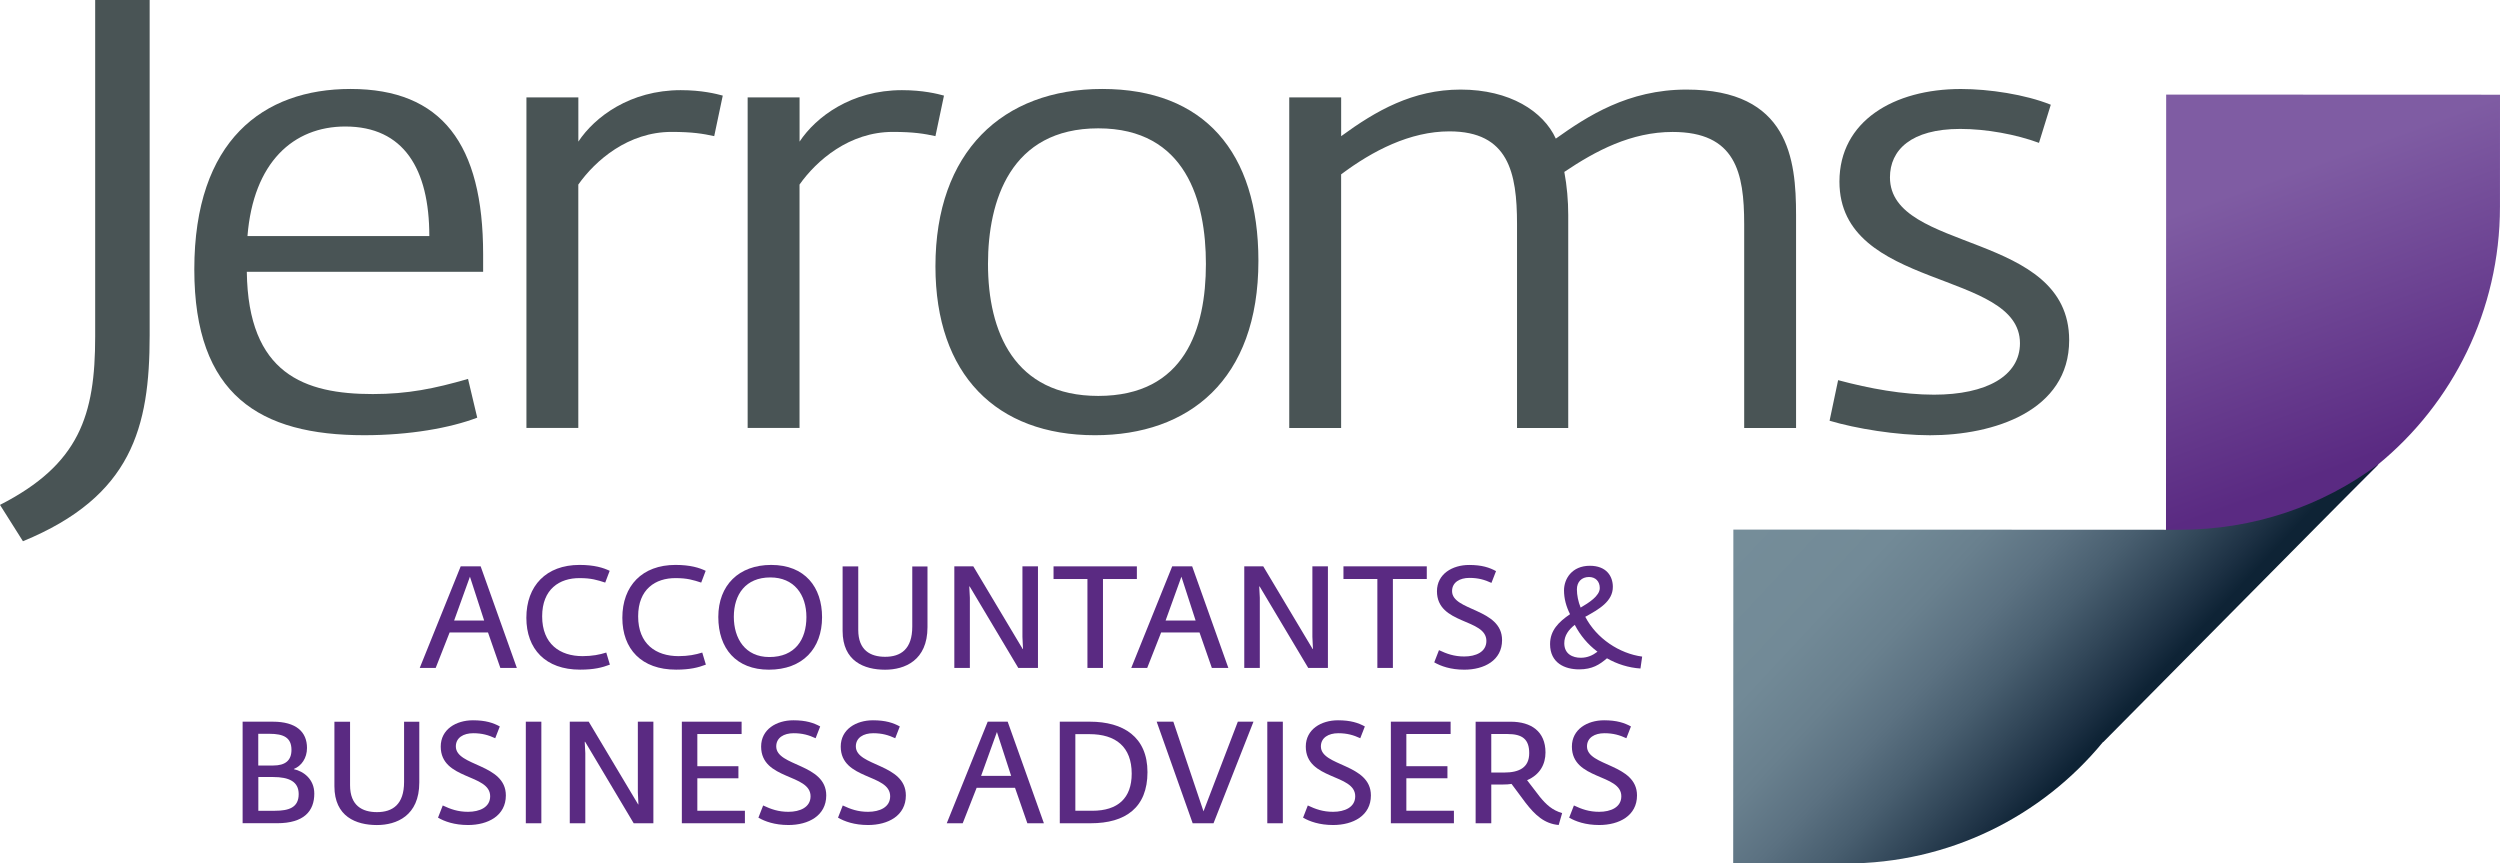 <?xml version="1.0" encoding="utf-8"?>
<!-- Generator: Adobe Illustrator 16.0.0, SVG Export Plug-In . SVG Version: 6.00 Build 0)  -->
<!DOCTYPE svg PUBLIC "-//W3C//DTD SVG 1.1//EN" "http://www.w3.org/Graphics/SVG/1.1/DTD/svg11.dtd">
<svg version="1.1" id="Layer_1" xmlns="http://www.w3.org/2000/svg" xmlns:xlink="http://www.w3.org/1999/xlink" x="0px" y="0px"
	 width="284.368px" height="98.22px" viewBox="308.547 1.78 284.368 98.22" enable-background="new 308.547 1.78 284.368 98.22"
	 xml:space="preserve">
<g>
	<g>
		<path fill="#5A2A82" d="M360.95,66.201h2.27l4.117,11.555h-1.877l-1.405-4.037h-4.364l-1.586,4.037h-1.815L360.95,66.201z
			 M363.618,72.363l-1.617-4.986l-1.798,4.986H363.618z"/>
		<path fill="#5A2A82" d="M368.419,72.054c0-3.644,2.257-6.016,6.046-6.016c1.701,0,2.712,0.327,3.432,0.671l-0.508,1.339
			c-0.915-0.296-1.586-0.509-2.893-0.509c-2.319-0.018-4.28,1.26-4.28,4.348c0,3.152,2.027,4.527,4.594,4.527
			c1.095,0,1.93-0.164,2.699-0.407l0.411,1.374c-0.866,0.326-1.78,0.57-3.383,0.57C370.592,77.955,368.419,75.601,368.419,72.054z"
			/>
		<path fill="#5A2A82" d="M379.337,72.054c0-3.644,2.257-6.016,6.047-6.016c1.701,0,2.712,0.327,3.432,0.671l-0.508,1.339
			c-0.914-0.296-1.585-0.509-2.893-0.509c-2.319-0.018-4.28,1.26-4.28,4.348c0,3.152,2.027,4.527,4.593,4.527
			c1.096,0,1.931-0.164,2.699-0.407l0.411,1.374c-0.866,0.326-1.78,0.57-3.383,0.57C381.511,77.955,379.337,75.601,379.337,72.054z"
			/>
		<path fill="#5A2A82" d="M390.252,71.957c0-3.627,2.354-5.919,6.016-5.919c3.856,0,5.786,2.548,5.786,5.95
			c0,3.577-2.222,5.967-6.047,5.967C392.279,77.955,390.252,75.535,390.252,71.957z M400.274,71.97c0-2.565-1.405-4.509-4.104-4.509
			c-2.813,0-4.152,1.943-4.152,4.479c0,2.469,1.29,4.576,4.037,4.576C398.979,76.516,400.274,74.536,400.274,71.97z"/>
		<path fill="#5A2A82" d="M404.391,73.543v-7.337h1.78v7.226c0,2.307,1.374,3.057,3.057,3.057c1.78,0,3.087-0.865,3.087-3.432
			v-6.846h1.731v6.912c0,3.789-2.597,4.836-4.823,4.836C406.859,77.955,404.391,77.006,404.391,73.543z"/>
		<path fill="#5A2A82" d="M417.103,66.201h2.155l5.623,9.412h0.031l-0.066-1.387v-8.025h1.767v11.555h-2.239l-5.526-9.267h-0.048
			l0.066,1.29v7.977h-1.767V66.201H417.103z"/>
		<path fill="#5A2A82" d="M432.239,67.642h-3.855v-1.44h9.479v1.44h-3.856v10.114h-1.767V67.642z"/>
		<path fill="#5A2A82" d="M441.882,66.201h2.271l4.116,11.555h-1.877l-1.405-4.037h-4.363l-1.586,4.037h-1.815L441.882,66.201z
			 M444.545,72.363l-1.616-4.986l-1.798,4.986H444.545z"/>
		<path fill="#5A2A82" d="M450.084,66.201h2.155l5.623,9.412h0.031l-0.066-1.387v-8.025h1.767v11.555h-2.239l-5.526-9.267h-0.048
			l0.066,1.29v7.977h-1.768V66.201H450.084z"/>
		<path fill="#5A2A82" d="M465.217,67.642h-3.856v-1.44h9.479v1.44h-3.855v10.114h-1.767V67.642L465.217,67.642z"/>
		<path fill="#5A2A82" d="M471.688,77.12l0.539-1.387c0.9,0.424,1.731,0.72,2.875,0.72c1.308,0,2.518-0.508,2.518-1.767
			c0-2.584-5.623-1.829-5.623-5.653c0-1.961,1.749-2.99,3.662-2.99c1.453,0,2.318,0.295,3.057,0.701l-0.521,1.339
			c-0.769-0.358-1.502-0.569-2.5-0.569c-1.113,0-1.979,0.508-1.979,1.502c0,2.287,5.688,1.943,5.688,5.574
			c0,2.305-2.027,3.365-4.297,3.365C473.538,77.955,472.425,77.544,471.688,77.12z"/>
		<path fill="#5A2A82" d="M484.863,75.044c0-1.567,0.998-2.535,2.271-3.401c-0.442-0.883-0.685-1.779-0.685-2.711
			c0-1.29,0.883-2.797,2.941-2.797c1.877,0,2.614,1.176,2.614,2.403c0,1.651-1.585,2.548-3.136,3.401
			c1.276,2.469,3.892,4.183,6.471,4.527l-0.194,1.355c-1.338-0.084-2.681-0.508-3.808-1.162c-0.848,0.721-1.665,1.26-3.171,1.26
			C486.546,77.92,484.863,77.199,484.863,75.044z M490.256,75.91c-1.113-0.835-1.961-1.864-2.584-3.057
			c-0.702,0.557-1.192,1.21-1.192,2.094c0,1.228,0.95,1.652,1.882,1.652C489.125,76.595,489.717,76.32,490.256,75.91z
			 M490.517,68.67c0-0.768-0.49-1.258-1.228-1.258c-0.835,0-1.374,0.557-1.374,1.404c0,0.653,0.146,1.391,0.424,2.076
			C489.258,70.354,490.517,69.567,490.517,68.67z"/>
		<path fill="#5A2A82" d="M336.144,83.869h3.432c2.663,0,3.891,1.162,3.891,2.99c0,1.162-0.636,2.045-1.489,2.385v0.031
			c1.078,0.23,2.319,1.113,2.319,2.778c0,1.962-1.144,3.366-4.231,3.366h-3.922V83.869L336.144,83.869z M339.625,88.855
			c1.391,0,2.076-0.587,2.076-1.779c0-1.392-0.884-1.828-2.5-1.828h-1.277v3.612h1.701V88.855z M339.823,94.002
			c1.568,0,2.699-0.357,2.699-1.895c0-1.405-1.064-1.943-2.924-1.943h-1.666v3.842h1.891V94.002z"/>
		<path fill="#5A2A82" d="M346.585,91.211v-7.338h1.78V91.1c0,2.306,1.374,3.057,3.057,3.057c1.78,0,3.087-0.865,3.087-3.432v-6.847
			h1.731v6.913c0,3.789-2.597,4.836-4.823,4.836C349.055,95.623,346.585,94.674,346.585,91.211z"/>
		<path fill="#5A2A82" d="M358.37,94.788l0.539-1.388c0.901,0.425,1.731,0.721,2.875,0.721c1.308,0,2.518-0.508,2.518-1.767
			c0-2.584-5.623-1.829-5.623-5.653c0-1.962,1.749-2.99,3.662-2.99c1.453,0,2.319,0.295,3.057,0.701l-0.521,1.339
			c-0.769-0.358-1.502-0.569-2.5-0.569c-1.113,0-1.979,0.508-1.979,1.501c0,2.288,5.689,1.944,5.689,5.574
			c0,2.306-2.027,3.366-4.297,3.366C360.216,95.623,359.104,95.212,358.37,94.788z"/>
		<path fill="#5A2A82" d="M368.357,83.869h1.767v11.555h-1.767V83.869z"/>
		<path fill="#5A2A82" d="M373.357,83.869h2.155l5.623,9.412h0.031l-0.066-1.387v-8.025h1.767v11.555h-2.24l-5.521-9.267h-0.048
			l0.066,1.29v7.977h-1.767V83.869z"/>
		<path fill="#5A2A82" d="M386.104,83.869h6.798v1.404h-5.035v3.662h4.673v1.373h-4.673v3.693h5.411v1.422h-7.173V83.869z"/>
		<path fill="#5A2A82" d="M394.814,94.788l0.539-1.388c0.901,0.425,1.731,0.721,2.875,0.721c1.308,0,2.518-0.508,2.518-1.767
			c0-2.584-5.623-1.829-5.623-5.653c0-1.962,1.749-2.99,3.662-2.99c1.453,0,2.319,0.295,3.057,0.701l-0.521,1.339
			c-0.769-0.358-1.502-0.569-2.5-0.569c-1.113,0-1.979,0.508-1.979,1.501c0,2.288,5.689,1.944,5.689,5.574
			c0,2.306-2.027,3.366-4.297,3.366C396.661,95.623,395.548,95.212,394.814,94.788z"/>
		<path fill="#5A2A82" d="M403.869,94.788l0.539-1.388c0.901,0.425,1.731,0.721,2.875,0.721c1.307,0,2.518-0.508,2.518-1.767
			c0-2.584-5.623-1.829-5.623-5.653c0-1.962,1.75-2.99,3.662-2.99c1.454,0,2.319,0.295,3.057,0.701l-0.521,1.339
			c-0.769-0.358-1.502-0.569-2.5-0.569c-1.113,0-1.979,0.508-1.979,1.501c0,2.288,5.689,1.944,5.689,5.574
			c0,2.306-2.027,3.366-4.297,3.366C405.715,95.623,404.603,95.212,403.869,94.788z"/>
		<path fill="#5A2A82" d="M420.896,83.869h2.271l4.121,11.555h-1.882l-1.404-4.037h-4.364l-1.585,4.037h-1.815L420.896,83.869z
			 M423.561,90.031l-1.617-4.987l-1.798,4.987H423.561z"/>
		<path fill="#5A2A82" d="M429.099,83.869h3.415c3.807,0,6.555,1.731,6.555,5.738c0,4.037-2.5,5.816-6.458,5.816h-3.516V83.869
			H429.099z M432.796,94.002c2.911,0,4.479-1.439,4.479-4.219c0-3.057-1.815-4.496-4.806-4.496h-1.604v8.711h1.931V94.002z"/>
		<path fill="#5A2A82" d="M440.115,83.869h1.895l3.432,10.199l3.905-10.199h1.779l-4.545,11.555h-2.372L440.115,83.869z"/>
		<path fill="#5A2A82" d="M452.699,83.869h1.767v11.555h-1.767V83.869z"/>
		<path fill="#5A2A82" d="M456.767,94.788l0.539-1.388c0.901,0.425,1.731,0.721,2.875,0.721c1.308,0,2.519-0.508,2.519-1.767
			c0-2.584-5.623-1.829-5.623-5.653c0-1.962,1.749-2.99,3.661-2.99c1.453,0,2.319,0.295,3.057,0.701l-0.521,1.339
			c-0.769-0.358-1.502-0.569-2.5-0.569c-1.113,0-1.979,0.508-1.979,1.501c0,2.288,5.689,1.944,5.689,5.574
			c0,2.306-2.027,3.366-4.298,3.366C458.617,95.623,457.504,95.212,456.767,94.788z"/>
		<path fill="#5A2A82" d="M466.754,83.869h6.797v1.404h-5.035v3.662h4.674v1.373h-4.674v3.693h5.411v1.422h-7.173V83.869
			L466.754,83.869z"/>
		<path fill="#5A2A82" d="M482.085,93.105l-1.604-2.156c-0.261,0.049-0.653,0.066-0.949,0.066h-1.356v4.412h-1.78V83.873h3.989
			c2.318,0,3.957,1.096,3.957,3.499c0,1.339-0.636,2.535-2.094,3.153l1.44,1.877c0.737,0.901,1.422,1.537,2.548,1.864l-0.393,1.356
			C484.209,95.473,483.162,94.492,482.085,93.105z M479.634,89.655c1.749,0,2.857-0.587,2.857-2.208
			c0-1.586-0.786-2.174-2.469-2.174h-1.847v4.382H479.634z"/>
		<path fill="#5A2A82" d="M487.036,94.788l0.539-1.388c0.901,0.425,1.731,0.721,2.875,0.721c1.308,0,2.518-0.508,2.518-1.767
			c0-2.584-5.622-1.829-5.622-5.653c0-1.962,1.749-2.99,3.661-2.99c1.453,0,2.319,0.295,3.057,0.701l-0.521,1.339
			c-0.769-0.358-1.501-0.569-2.5-0.569c-1.112,0-1.979,0.508-1.979,1.501c0,2.288,5.689,1.944,5.689,5.574
			c0,2.306-2.027,3.366-4.298,3.366C488.883,95.623,487.77,95.212,487.036,94.788z"/>
	</g>
</g>
<linearGradient id="SVGID_1_" gradientUnits="userSpaceOnUse" x1="-5447.271" y1="-1089.885" x2="-5473.283" y2="-1018.508" gradientTransform="matrix(-0.442 -1.766785e-04 -1.766785e-04 0.442 -1845.229 504.422)">
	<stop  offset="0" style="stop-color:#7F5CA3"/>
	<stop  offset="1" style="stop-color:#5A2A82"/>
</linearGradient>
<path fill="url(#SVGID_1_)" d="M579.063,54.638v-0.04c8.454-6.925,13.843-17.495,13.848-29.289l0.004-12.756l-37.973-0.014
	l-0.021,50.729c0,8.493-2.748,16.316-7.461,22.619L579.063,54.638z"/>
<linearGradient id="SVGID_2_" gradientUnits="userSpaceOnUse" x1="875.545" y1="-646.647" x2="819.573" y2="-559.894" gradientTransform="matrix(0.428 -0.108 -0.108 -0.428 104.931 -98.781)">
	<stop  offset="0" style="stop-color:#0E2335"/>
	<stop  offset="0.06" style="stop-color:#1C3043"/>
	<stop  offset="0.168" style="stop-color:#324759"/>
	<stop  offset="0.284" style="stop-color:#485E6F"/>
	<stop  offset="0.411" style="stop-color:#5B7181"/>
	<stop  offset="0.554" style="stop-color:#69808E"/>
	<stop  offset="0.725" style="stop-color:#728A97"/>
	<stop  offset="1" style="stop-color:#758D99"/>
</linearGradient>
<path fill="url(#SVGID_2_)" d="M547.791,86.184h-0.035c-6.935,8.449-17.509,13.825-29.302,13.816l-12.761-0.004l0.018-37.978
	l50.729,0.022c8.494,0.004,16.321-2.734,22.629-7.447L547.791,86.184z"/>
<g>
	<path fill="#495455" d="M308.547,59.209c9.037-4.615,10.826-10.189,10.826-19.143V1.78h6.197v38.149
		c0,10.468-2.014,18.317-14.413,23.415L308.547,59.209z"/>
	<path fill="#495455" d="M330.649,32.42c0-14.668,7.84-20.521,17.77-20.521c10.379,0,15.083,6.268,15.083,18.798v1.997h-26.881
		c0.15,11.639,6.572,13.909,14.337,13.909c3.958,0,7.019-0.619,10.826-1.723l1.047,4.408c-3.061,1.17-7.69,1.996-12.844,1.996
		C338.114,51.289,330.649,46.745,330.649,32.42z M357.381,28.635c0-7.642-2.911-12.465-9.559-12.465
		c-5.896,0-10.455,4.063-11.126,12.465H357.381z"/>
	<path fill="#495455" d="M368.432,12.862h5.901v5.026c1.868-2.822,5.901-5.853,11.647-5.853c2.39,0,4.033,0.415,4.779,0.619
		l-0.972,4.611c-1.268-0.274-2.465-0.481-4.854-0.481c-4.929,0-8.662,3.237-10.605,5.989v27.681h-5.901V12.862H368.432z"/>
	<path fill="#495455" d="M393.595,12.862h5.901v5.026c1.868-2.822,5.901-5.853,11.647-5.853c2.39,0,4.033,0.415,4.779,0.619
		l-0.972,4.611c-1.268-0.274-2.464-0.481-4.854-0.481c-4.929,0-8.662,3.237-10.605,5.989v27.681h-5.901V12.862H393.595z"/>
	<path fill="#495455" d="M414.951,32.076c0-13.013,7.615-20.177,18.967-20.177c11.572,0,17.77,7.16,17.77,19.554
		c0,13.564-7.915,19.832-18.591,19.832C421.895,51.289,414.951,44.404,414.951,32.076z M445.716,31.802
		c0-7.094-2.239-15.424-12.244-15.424s-12.544,8.264-12.544,15.424c0,7.712,2.985,15.013,12.544,15.013
		C443.326,46.811,445.716,39.169,445.716,31.802z"/>
	<path fill="#495455" d="M455.199,12.862h5.9v4.408c3.958-2.894,8.141-5.301,13.591-5.301c5.601,0,9.408,2.478,10.826,5.579
		c3.582-2.549,8.216-5.579,14.858-5.579c11.648,0,12.47,7.92,12.47,14.254v24.24h-5.901V27.257c0-5.852-0.972-10.468-8.141-10.468
		c-4.704,0-8.736,2.133-12.318,4.545c0.3,1.585,0.445,3.304,0.445,4.89v24.24h-5.825V27.257c0-5.852-0.972-10.534-7.69-10.534
		c-4.479,0-8.736,2.204-12.318,4.89v28.852h-5.901V12.862H455.199z"/>
	<path fill="#495455" d="M516.656,49.638l0.972-4.616c3.582,0.963,7.395,1.652,10.901,1.652c5.972,0,9.783-2.133,9.783-5.852
		c0-8.401-20.534-5.99-20.534-18.384c0-6.886,6.197-10.534,13.812-10.534c3.211,0,7.319,0.618,10.229,1.789l-1.343,4.338
		c-2.614-0.963-5.972-1.586-8.962-1.586c-5.601,0-7.99,2.412-7.99,5.508c0,8.609,20.385,6.06,20.385,18.525
		c0,8.057-8.587,10.812-15.831,10.812C524.271,51.289,519.643,50.53,516.656,49.638z"/>
</g>
</svg>
